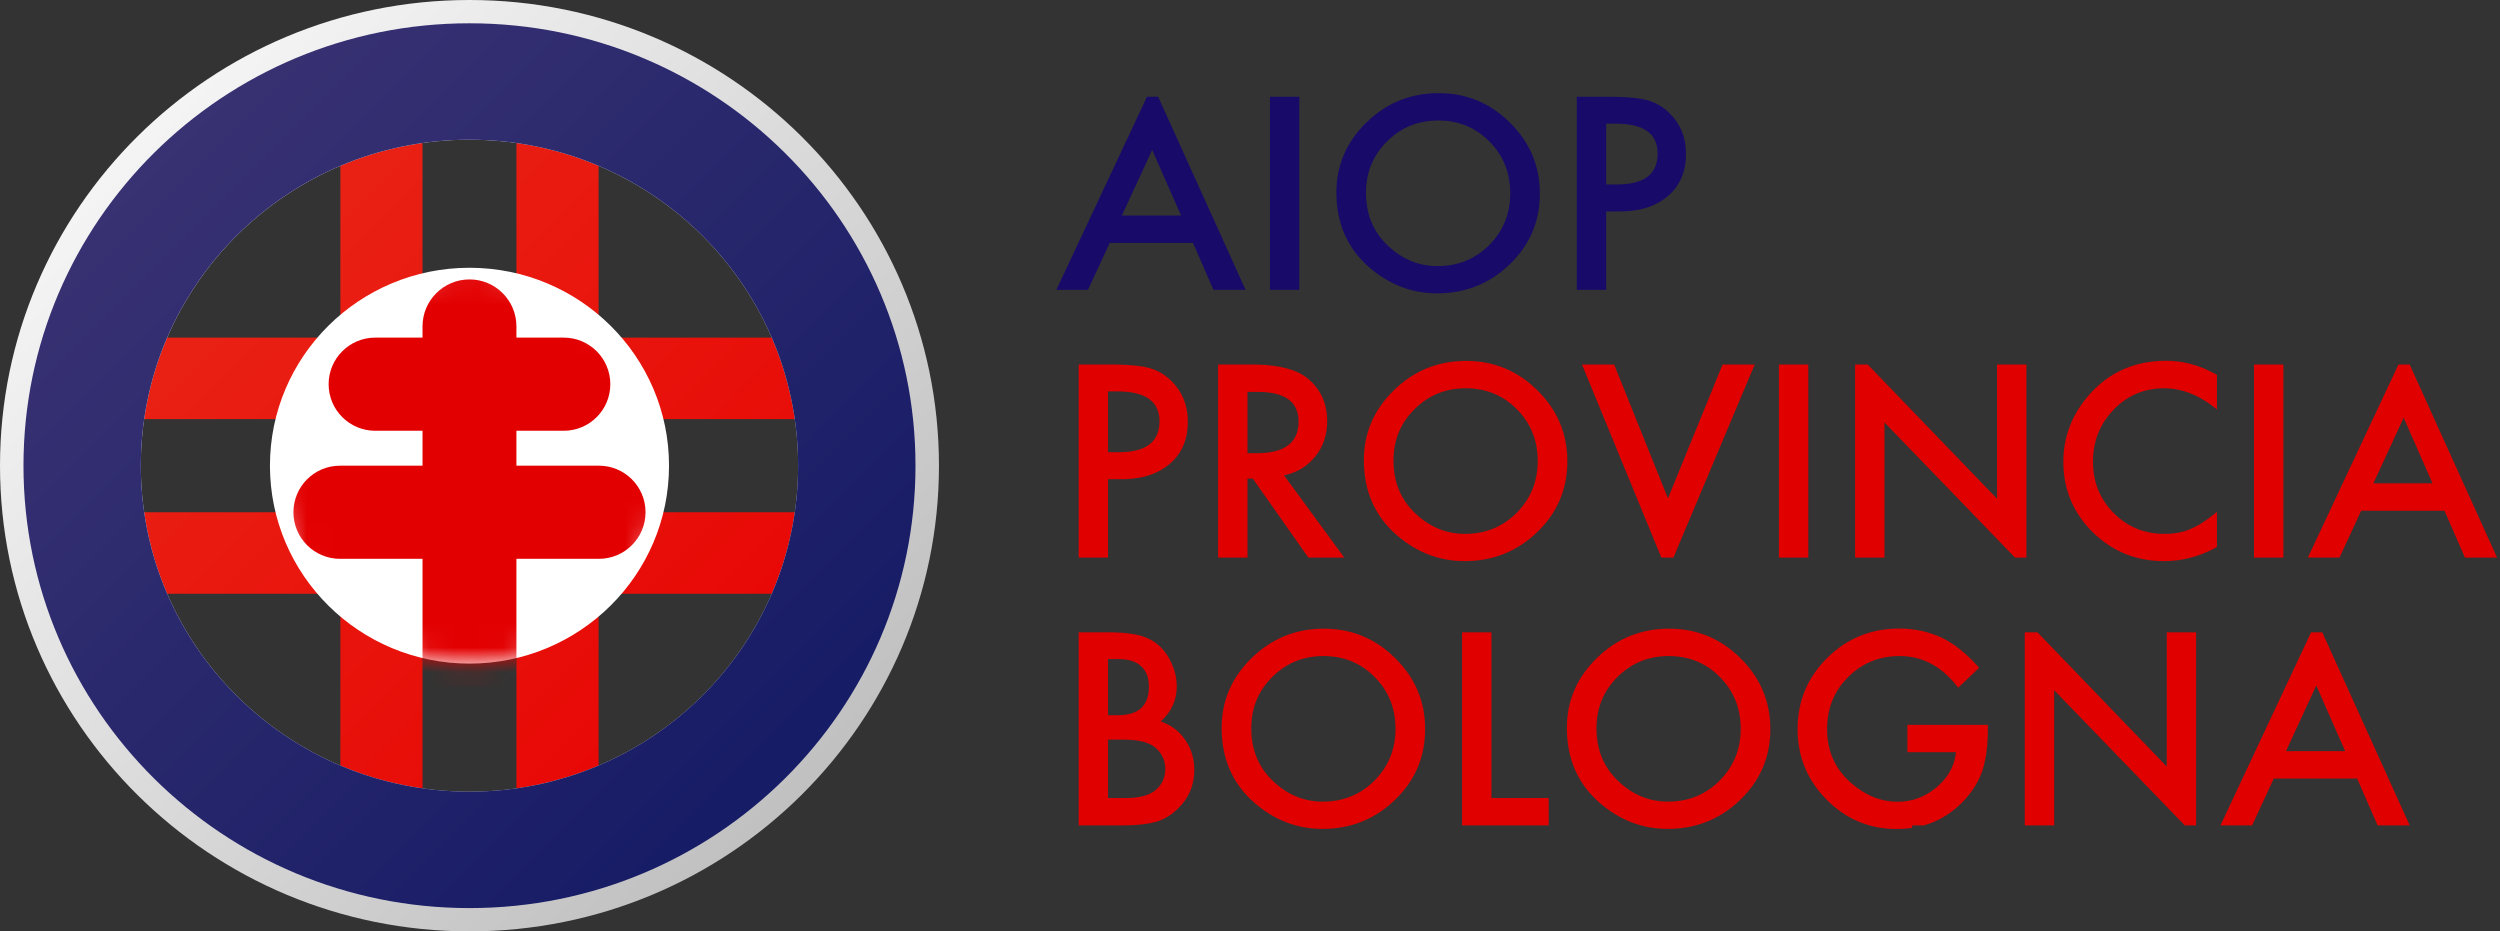 <?xml version="1.0" encoding="UTF-8"?>
<svg width="102px" height="38px" viewBox="0 0 102 38" version="1.1" xmlns="http://www.w3.org/2000/svg" xmlns:xlink="http://www.w3.org/1999/xlink">
    <rect x="0" y="0" width="102" height="38" fill="#333333" stroke="none"/>
    <!-- Generator: Sketch 63.1 (92452) - https://sketch.com -->
    <title>Certificazioni-AIOP</title>
    <desc>Created with Sketch.</desc>
    <defs>
        <linearGradient x1="0%" y1="0.806%" x2="100%" y2="99.194%" id="linearGradient-1">
            <stop stop-color="#EA2A1A" offset="0%"></stop>
            <stop stop-color="#E70000" offset="100%"></stop>
        </linearGradient>
        <linearGradient x1="0%" y1="0.806%" x2="100%" y2="99.194%" id="linearGradient-2">
            <stop stop-color="#FFFFFF" offset="0%"></stop>
            <stop stop-color="#B6B6B6" offset="100%"></stop>
        </linearGradient>
        <linearGradient x1="0%" y1="0.806%" x2="100%" y2="99.194%" id="linearGradient-3">
            <stop stop-color="#3F3675" offset="0%"></stop>
            <stop stop-color="#0F1763" offset="100%"></stop>
        </linearGradient>
        <ellipse id="path-4" cx="8.141" cy="8.075" rx="8.141" ry="8.075"></ellipse>
    </defs>
    <g id="Certificazioni-AIOP" stroke="none" stroke-width="1" fill="none" fill-rule="evenodd">
        <g id="Group-2">
            <g id="AIOP">
                <path d="M17.239,3.8 L17.239,13.775 L21.07,13.775 L21.07,3.8 L24.423,3.8 L24.423,13.775 L34.479,13.775 L34.479,17.1 L24.423,17.1 L24.423,20.9 L34.479,20.9 L34.479,24.225 L24.423,24.225 L24.423,34.2 L21.07,34.2 L21.07,24.225 L17.239,24.225 L17.239,34.2 L13.887,34.2 L13.887,24.225 L3.831,24.225 L3.831,20.9 L13.887,20.9 L13.887,17.1 L3.831,17.1 L3.831,13.775 L13.887,13.775 L13.887,3.8 L17.239,3.8 Z M21.07,17.1 L17.239,17.1 L17.239,20.9 L21.07,20.9 L21.07,17.1 Z" id="Shape" fill="url(#linearGradient-1)"></path>
                <path d="M19.155,0 C29.734,0 38.31,8.507 38.31,19 C38.31,29.493 29.734,38 19.155,38 C8.576,38 0,29.493 0,19 C0,8.507 8.576,0 19.155,0 Z M19.155,5.7 C11.75,5.7 5.746,11.655 5.746,19 C5.746,26.345 11.75,32.3 19.155,32.3 C26.56,32.3 32.563,26.345 32.563,19 C32.563,11.655 26.56,5.7 19.155,5.7 Z" id="Combined-Shape" fill="url(#linearGradient-2)"></path>
                <path d="M19.155,0.95 C29.205,0.95 37.352,9.031 37.352,19 C37.352,28.969 29.205,37.05 19.155,37.05 C9.105,37.05 0.958,28.969 0.958,19 C0.958,9.031 9.105,0.95 19.155,0.95 Z M19.155,5.7 C11.75,5.7 5.746,11.655 5.746,19 C5.746,26.345 11.75,32.3 19.155,32.3 C26.56,32.3 32.563,26.345 32.563,19 C32.563,11.655 26.56,5.7 19.155,5.7 Z" id="Combined-Shape" fill="url(#linearGradient-3)"></path>
                <g id="Combined-Shape" transform="translate(11.014, 10.925)">
                    <mask id="mask-5" fill="white">
                        <use xlink:href="#path-4"></use>
                    </mask>
                    <use id="Mask" fill="#FFFFFF" xlink:href="#path-4"></use>
                    <path d="M8.141,0.475 C9.199,0.475 10.056,1.333 10.056,2.39 L10.056,2.85 L11.987,2.85 C13.037,2.85 13.887,3.701 13.887,4.75 C13.887,5.799 13.037,6.65 11.987,6.65 L10.056,6.65 L10.056,8.075 L13.424,8.075 C14.473,8.075 15.324,8.926 15.324,9.975 C15.324,11.024 14.473,11.875 13.424,11.875 L10.056,11.875 L10.056,17.1 L6.225,17.1 L6.225,11.875 L2.858,11.875 C1.808,11.875 0.958,11.024 0.958,9.975 C0.958,8.926 1.808,8.075 2.858,8.075 L6.225,8.074 L6.225,6.649 L4.294,6.65 C3.245,6.65 2.394,5.799 2.394,4.75 C2.394,3.701 3.245,2.85 4.294,2.85 L6.225,2.849 L6.225,2.39 C6.225,1.333 7.083,0.475 8.141,0.475 Z" fill="#E30001" mask="url(#mask-5)"></path>
                </g>
            </g>
            <g id="Group" transform="translate(43.099, 3.8)" fill-rule="nonzero">
                <path d="M15.597,0 C16.729,0 17.699,0.401 18.509,1.204 C19.321,2.007 19.728,2.971 19.728,4.097 C19.728,5.23 19.32,6.191 18.503,6.98 C17.684,7.773 16.694,8.169 15.535,8.169 C14.51,8.169 13.589,7.817 12.773,7.113 C11.874,6.334 11.425,5.313 11.425,4.051 C11.425,2.942 11.835,1.99 12.655,1.194 C13.471,0.398 14.452,0 15.597,0 Z M4.154,0.148 L7.721,8.026 L6.41,8.026 L5.576,6.113 L2.176,6.113 L1.291,8.026 L0,8.026 L3.698,0.148 L4.154,0.148 Z M9.913,0.148 L9.913,8.026 L8.714,8.026 L8.714,0.148 L9.913,0.148 Z M22.593,0.148 L22.756,0.149 C23.341,0.156 23.789,0.202 24.1,0.286 C24.443,0.378 24.745,0.551 25.006,0.806 C25.462,1.248 25.69,1.806 25.69,2.48 C25.69,3.201 25.446,3.772 24.959,4.194 C24.503,4.59 23.897,4.8 23.142,4.825 L22.989,4.827 L22.434,4.827 L22.434,8.026 L21.235,8.026 L21.235,0.148 L22.593,0.148 Z M15.582,1.117 C14.755,1.117 14.057,1.403 13.488,1.975 C12.919,2.539 12.634,3.237 12.634,4.067 C12.634,4.938 12.929,5.654 13.519,6.215 C14.105,6.776 14.783,7.057 15.551,7.057 C16.384,7.057 17.087,6.771 17.66,6.2 C18.233,5.621 18.519,4.917 18.519,4.087 C18.519,3.247 18.236,2.543 17.67,1.975 C17.108,1.403 16.412,1.117 15.582,1.117 Z M3.91,2.317 L2.675,4.995 L5.088,4.995 L3.91,2.317 Z M22.83,1.245 L22.434,1.245 L22.434,3.725 L22.881,3.725 C23.982,3.725 24.532,3.305 24.532,2.465 C24.532,1.68 24.003,1.274 22.945,1.246 L22.83,1.245 Z" id="Shape" fill="#180A68"></path>
                <path d="M34.394,21.845 C35.014,21.845 35.594,21.971 36.132,22.222 C36.604,22.453 37.068,22.815 37.526,23.309 L37.65,23.447 L36.796,24.258 L36.706,24.144 C36.072,23.36 35.308,22.967 34.414,22.967 C33.574,22.967 32.869,23.255 32.3,23.83 C31.731,24.394 31.446,25.102 31.446,25.952 C31.446,26.83 31.763,27.553 32.398,28.121 C32.991,28.648 33.634,28.912 34.327,28.912 C34.917,28.912 35.447,28.715 35.916,28.32 C36.353,27.95 36.61,27.513 36.689,27.009 L36.703,26.891 L34.723,26.891 L34.723,25.774 L38.005,25.774 L38.005,26.034 L38.002,26.229 C37.988,26.742 37.919,27.2 37.794,27.606 C37.657,28.027 37.425,28.422 37.1,28.789 C36.617,29.329 36.048,29.691 35.393,29.877 L34.917,29.876 L34.917,29.979 C34.714,30.009 34.503,30.024 34.286,30.024 C33.175,30.024 32.223,29.626 31.431,28.83 C30.639,28.031 30.242,27.072 30.242,25.952 C30.242,24.809 30.645,23.84 31.451,23.044 C32.257,22.245 33.238,21.845 34.394,21.845 Z M10.916,21.85 C12.048,21.85 13.018,22.251 13.827,23.054 C14.64,23.857 15.047,24.821 15.047,25.947 C15.047,27.08 14.639,28.041 13.822,28.83 C13.003,29.623 12.013,30.019 10.854,30.019 C9.829,30.019 8.908,29.667 8.092,28.963 C7.193,28.184 6.744,27.163 6.744,25.901 C6.744,24.792 7.154,23.84 7.973,23.044 C8.79,22.248 9.77,21.85 10.916,21.85 Z M25.001,21.85 C26.132,21.85 27.103,22.251 27.912,23.054 C28.725,23.857 29.131,24.821 29.131,25.947 C29.131,27.08 28.723,28.041 27.907,28.83 C27.087,29.623 26.098,30.019 24.939,30.019 C23.913,30.019 22.993,29.667 22.176,28.963 C21.278,28.184 20.829,27.163 20.829,25.901 C20.829,24.792 21.238,23.84 22.058,23.044 C22.874,22.248 23.855,21.85 25.001,21.85 Z M40.028,21.998 L45.304,27.473 L45.304,21.998 L46.503,21.998 L46.503,29.876 L46.04,29.876 L40.711,24.36 L40.711,29.876 L39.512,29.876 L39.512,21.998 L40.028,21.998 Z M2.104,21.998 L2.277,21.999 C2.728,22.008 3.094,22.048 3.375,22.12 C3.693,22.202 3.963,22.34 4.182,22.534 C4.405,22.734 4.582,22.984 4.712,23.284 C4.846,23.587 4.913,23.893 4.913,24.202 C4.913,24.767 4.695,25.245 4.259,25.636 C4.681,25.779 5.014,26.029 5.257,26.386 C5.504,26.74 5.628,27.152 5.628,27.621 C5.628,28.237 5.408,28.757 4.969,29.182 C4.705,29.444 4.409,29.626 4.079,29.728 C3.759,29.816 3.367,29.865 2.904,29.874 L2.726,29.876 L0.911,29.876 L0.911,21.998 L2.104,21.998 Z M17.752,21.998 L17.752,28.759 L20.088,28.759 L20.088,29.876 L16.554,29.876 L16.554,21.998 L17.752,21.998 Z M51.65,21.998 L55.217,29.876 L53.906,29.876 L53.072,27.963 L49.672,27.963 L48.787,29.876 L47.496,29.876 L51.194,21.998 L51.65,21.998 Z M10.9,22.967 C10.074,22.967 9.376,23.253 8.807,23.825 C8.237,24.389 7.953,25.087 7.953,25.917 C7.953,26.788 8.248,27.504 8.838,28.065 C9.424,28.626 10.101,28.907 10.87,28.907 C11.703,28.907 12.406,28.621 12.979,28.05 C13.551,27.471 13.838,26.767 13.838,25.937 C13.838,25.097 13.555,24.393 12.989,23.825 C12.427,23.253 11.73,22.967 10.9,22.967 Z M24.985,22.967 C24.159,22.967 23.461,23.253 22.891,23.825 C22.322,24.389 22.038,25.087 22.038,25.917 C22.038,26.788 22.332,27.504 22.922,28.065 C23.509,28.626 24.186,28.907 24.954,28.907 C25.788,28.907 26.491,28.621 27.063,28.05 C27.636,27.471 27.922,26.767 27.922,25.937 C27.922,25.097 27.639,24.393 27.074,23.825 C26.511,23.253 25.815,22.967 24.985,22.967 Z M2.716,26.376 L2.109,26.376 L2.109,28.759 L2.85,28.759 C3.392,28.759 3.79,28.653 4.043,28.442 C4.311,28.215 4.445,27.925 4.445,27.575 C4.445,27.235 4.316,26.949 4.059,26.718 C3.808,26.49 3.361,26.376 2.716,26.376 Z M51.405,24.167 L50.171,26.845 L52.583,26.845 L51.405,24.167 Z M2.531,23.09 L2.109,23.09 L2.109,25.381 L2.485,25.381 C2.93,25.381 3.257,25.283 3.465,25.088 C3.672,24.892 3.776,24.604 3.776,24.223 C3.776,23.852 3.669,23.57 3.457,23.378 C3.244,23.186 2.936,23.09 2.531,23.09 Z" id="Shape" fill="#E00000"></path>
                <path d="M16.718,10.925 C17.85,10.925 18.821,11.326 19.63,12.129 C20.443,12.932 20.849,13.896 20.849,15.022 C20.849,16.155 20.441,17.116 19.625,17.905 C18.805,18.698 17.816,19.094 16.657,19.094 C15.631,19.094 14.711,18.742 13.894,18.038 C12.996,17.259 12.547,16.238 12.547,14.976 C12.547,13.867 12.956,12.915 13.776,12.119 C14.592,11.323 15.573,10.925 16.718,10.925 Z M45.284,10.92 C45.942,10.92 46.58,11.084 47.198,11.411 L47.352,11.496 L47.352,12.905 L47.222,12.8 C46.569,12.295 45.896,12.042 45.202,12.042 C44.385,12.042 43.698,12.333 43.139,12.915 C42.576,13.493 42.295,14.201 42.295,15.038 C42.295,15.864 42.576,16.562 43.139,17.13 C43.701,17.698 44.391,17.982 45.207,17.982 C45.629,17.982 45.987,17.914 46.282,17.778 C46.446,17.71 46.617,17.618 46.794,17.502 C46.935,17.41 47.082,17.302 47.236,17.179 L47.352,17.084 L47.352,18.518 L47.193,18.603 C46.555,18.93 45.888,19.094 45.191,19.094 C44.056,19.094 43.087,18.701 42.285,17.915 C41.486,17.123 41.086,16.167 41.086,15.048 C41.086,14.044 41.421,13.15 42.089,12.364 C42.912,11.401 43.977,10.92 45.284,10.92 Z M33.104,11.073 L38.38,16.548 L38.38,11.073 L39.579,11.073 L39.579,18.951 L39.115,18.951 L33.787,13.435 L33.787,18.951 L32.588,18.951 L32.588,11.073 L33.104,11.073 Z M2.269,11.073 L2.432,11.074 C3.016,11.081 3.465,11.127 3.776,11.211 C4.119,11.303 4.421,11.476 4.681,11.731 C5.137,12.173 5.365,12.731 5.365,13.405 C5.365,14.126 5.122,14.697 4.635,15.119 C4.178,15.515 3.573,15.725 2.818,15.75 L2.665,15.752 L2.109,15.752 L2.109,18.951 L0.911,18.951 L0.911,11.073 L2.269,11.073 Z M8.004,11.073 L8.176,11.075 C9.137,11.095 9.838,11.29 10.278,11.66 C10.792,12.095 11.05,12.67 11.05,13.384 C11.05,13.942 10.888,14.422 10.566,14.823 C10.271,15.191 9.889,15.438 9.42,15.563 L9.29,15.594 L11.749,18.951 L10.283,18.951 L8.015,15.726 L7.799,15.726 L7.799,18.951 L6.6,18.951 L6.6,11.073 L8.004,11.073 Z M30.68,11.073 L30.68,18.951 L29.481,18.951 L29.481,11.073 L30.68,11.073 Z M50.063,11.073 L50.063,18.951 L48.864,18.951 L48.864,11.073 L50.063,11.073 Z M55.215,11.073 L58.782,18.951 L57.47,18.951 L56.637,17.038 L53.237,17.038 L52.352,18.951 L51.061,18.951 L54.758,11.073 L55.215,11.073 Z M22.758,11.073 L24.954,16.533 L27.182,11.073 L28.493,11.073 L25.177,18.951 L24.685,18.951 L21.446,11.073 L22.758,11.073 Z M16.703,12.042 C15.877,12.042 15.179,12.328 14.609,12.9 C14.04,13.464 13.755,14.162 13.755,14.992 C13.755,15.863 14.05,16.579 14.64,17.14 C15.227,17.701 15.904,17.982 16.672,17.982 C17.506,17.982 18.209,17.696 18.781,17.125 C19.354,16.546 19.64,15.842 19.64,15.012 C19.64,14.172 19.357,13.468 18.792,12.9 C18.229,12.328 17.533,12.042 16.703,12.042 Z M54.97,13.242 L53.736,15.92 L56.148,15.92 L54.97,13.242 Z M8.225,12.19 L7.799,12.19 L7.799,14.691 L8.179,14.691 C9.314,14.691 9.882,14.26 9.882,13.4 C9.882,12.594 9.33,12.19 8.225,12.19 Z M2.505,12.17 L2.109,12.17 L2.109,14.65 L2.557,14.65 C3.657,14.65 4.208,14.23 4.208,13.39 C4.208,12.577 3.64,12.17 2.505,12.17 Z" id="Shape" fill="#E00000"></path>
            </g>
        </g>
    </g>
</svg>